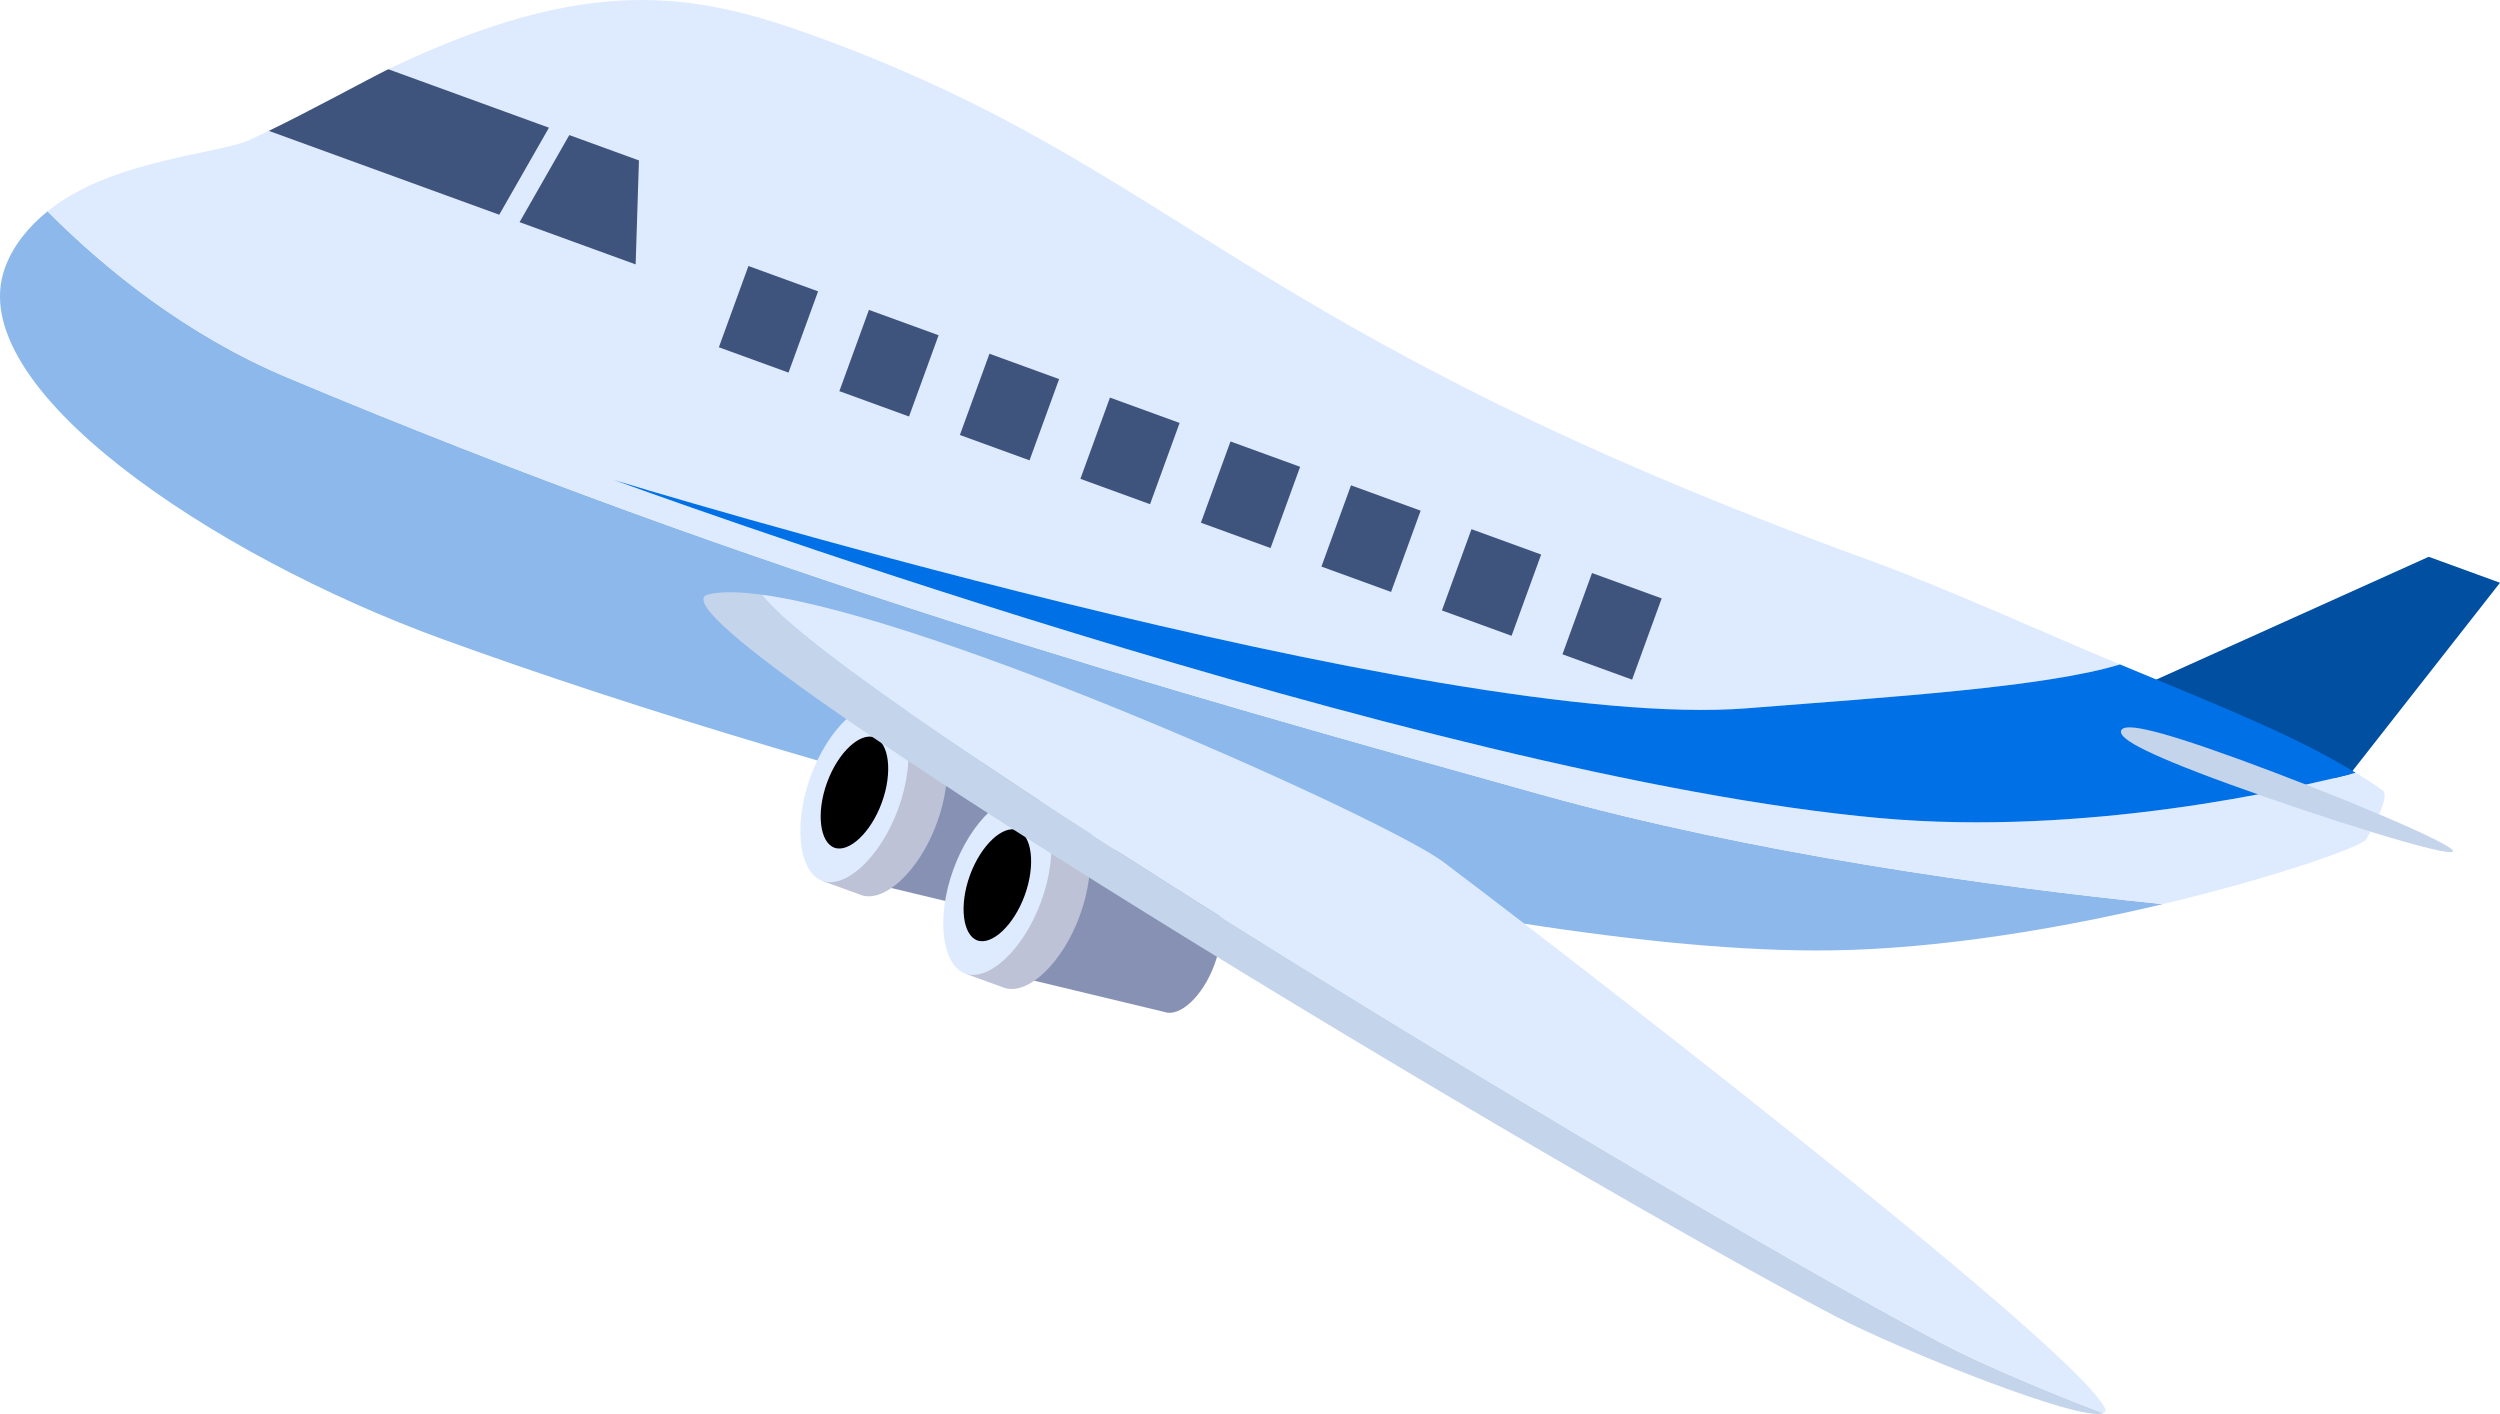 <?xml version="1.0" encoding="UTF-8"?><svg id="b" xmlns="http://www.w3.org/2000/svg" width="149.21" height="84.394" viewBox="0 0 149.21 84.394"><defs><style>.d{fill:#bdc2d6;}.e{fill:#004fa1;}.f{fill:#0070e6;}.g{fill:#3f547d;}.h{fill:#c4d4eb;}.i{fill:#deebff;}.j{fill:#8cb8eb;}.k{fill:#8791b3;}</style></defs><g id="c"><polygon class="e" points="126.174 41.697 139.88 46.685 149.21 34.781 144.955 33.232 126.174 41.697"/><path class="j" d="M17.155,22.537c-6.049-2.539-10.904-6.497-14.319-9.924-1.142.934-2.056,2.042-2.541,3.375-2.591,7.119,12.335,17.142,26.09,22.149,22.973,8.362,62.282,18.86,82.864,18.586,6.668-.089,13.919-1.353,19.828-2.76-10.23-1.05-24.411-3.006-37.029-6.521-22.976-6.401-46.817-13.117-74.893-24.905Z"/><path class="i" d="M142.221,47.18c-.465-.333-1.01-.687-1.622-1.059-3.771.976-16.118,3.813-28.392,2.707-27.224-2.454-75.567-20.181-75.567-20.181,0,0,49.31,15.07,67.621,13.627,8.597-.678,17.866-1.265,22.27-2.618-3.999-1.656-10.391-4.554-14.723-6.131C73.699,19.655,70.446,10.087,48.71,2.176c-7.111-2.588-13.458-3.851-25.534,1.955l9.589,3.49-2.969,5.197-13.756-5.007c-.341.164-.69.317-1.026.489-1.736.888-8.349,1.183-12.178,4.313,3.415,3.426,8.27,7.385,14.319,9.924,28.076,11.788,51.917,18.504,74.893,24.905,12.618,3.515,26.8,5.471,37.029,6.521,6.811-1.621,11.841-3.432,12.133-3.85.274-.391,1.471-2.603,1.011-2.933Z"/><path class="g" d="M32.766,7.621l-9.589-3.49c-1.205.591-4.794,2.555-7.136,3.68l13.756,5.007,2.969-5.197Z"/><path class="f" d="M36.639,28.647s48.343,17.727,75.567,20.181c12.274,1.107,24.621-1.731,28.392-2.707-3.536-2.147-7.314-3.668-14.069-6.465-4.404,1.353-13.673,1.94-22.27,2.618-18.311,1.443-67.621-13.627-67.621-13.627Z"/><path class="k" d="M52.057,52.726l8.915,2.141c.907.33,2.293-.927,2.991-2.845.698-1.919.445-3.772-.463-4.103l-8.205-4.09-3.238,8.897Z"/><path class="d" d="M49.078,52.575l2.308.84c1.376.501,3.48-1.407,4.54-4.319,1.06-2.913.675-5.726-.702-6.227l-2.308-.84-3.838,10.545Z"/><path class="i" d="M52.916,42.03c1.377.501,1.761,3.314.701,6.226-1.06,2.912-3.162,4.82-4.539,4.319-1.378-.501-1.761-3.314-.701-6.226,1.06-2.913,3.161-4.821,4.539-4.319Z"/><path d="M52.195,44.011c.86.313,1.099,2.069.437,3.887-.661,1.818-1.973,3.009-2.833,2.696-.861-.313-1.1-2.069-.438-3.886.662-1.818,1.974-3.009,2.834-2.696Z"/><path class="k" d="M60.586,58.257l8.914,2.14c.907.33,2.293-.926,2.991-2.845.699-1.919.445-3.773-.462-4.103l-8.205-4.09-3.238,8.897Z"/><path class="d" d="M57.607,58.107l2.307.84c1.379.502,3.481-1.406,4.541-4.319,1.06-2.912.677-5.725-.702-6.227l-2.307-.84-3.838,10.546Z"/><path class="i" d="M61.445,47.561c1.377.501,1.762,3.315.702,6.227-1.06,2.912-3.163,4.82-4.54,4.319-1.378-.501-1.762-3.314-.702-6.227,1.06-2.912,3.162-4.82,4.54-4.319Z"/><path d="M60.724,49.542c.861.314,1.1,2.069.438,3.888-.661,1.817-1.973,3.009-2.834,2.696-.86-.313-1.1-2.069-.438-3.887s1.975-3.009,2.834-2.696Z"/><path class="h" d="M45.474,35.494c-1.332-.181-2.423-.201-3.197-.019-4.889,1.146,52.291,35.321,67.392,43.148,3.773,1.956,14.616,6.309,15.868,5.716-3.545-1.332-7.455-3.024-9.461-4.073-14.504-7.584-65.955-38.595-70.603-44.773Z"/><path class="i" d="M125.605,83.995c-2.086-3.97-35.03-29.229-39.468-32.557-3.263-2.446-29.889-14.483-40.663-15.944,4.648,6.177,56.099,37.189,70.603,44.773,2.006,1.049,5.916,2.741,9.461,4.073.128-.06.157-.172.067-.344Z"/><polygon class="g" points="37.938 15.781 31.009 13.259 33.978 8.062 38.135 9.575 37.938 15.781"/><rect class="g" x="43.285" y="16.846" width="5.161" height="4.424" transform="translate(12.27 55.639) rotate(-70)"/><rect class="g" x="50.477" y="19.464" width="5.161" height="4.425" transform="translate(14.542 64.121) rotate(-70)"/><rect class="g" x="57.67" y="22.082" width="5.161" height="4.424" transform="translate(16.815 72.602) rotate(-70)"/><rect class="g" x="64.863" y="24.7" width="5.161" height="4.424" transform="translate(19.087 81.083) rotate(-70)"/><rect class="g" x="72.055" y="27.318" width="5.161" height="4.424" transform="translate(21.36 89.564) rotate(-70)"/><rect class="g" x="79.248" y="29.936" width="5.161" height="4.424" transform="translate(23.633 98.046) rotate(-70)"/><rect class="g" x="86.44" y="32.553" width="5.161" height="4.425" transform="translate(25.905 106.527) rotate(-70)"/><rect class="g" x="93.633" y="35.172" width="5.161" height="4.424" transform="translate(28.178 115.008) rotate(-70)"/><path class="h" d="M146.401,50.812c-.151.415-7.886-2.02-13.355-4.011-5.467-1.99-6.6-2.783-6.449-3.197s1.528-.294,6.996,1.696c5.47,1.991,12.96,5.098,12.809,5.512Z"/></g></svg>